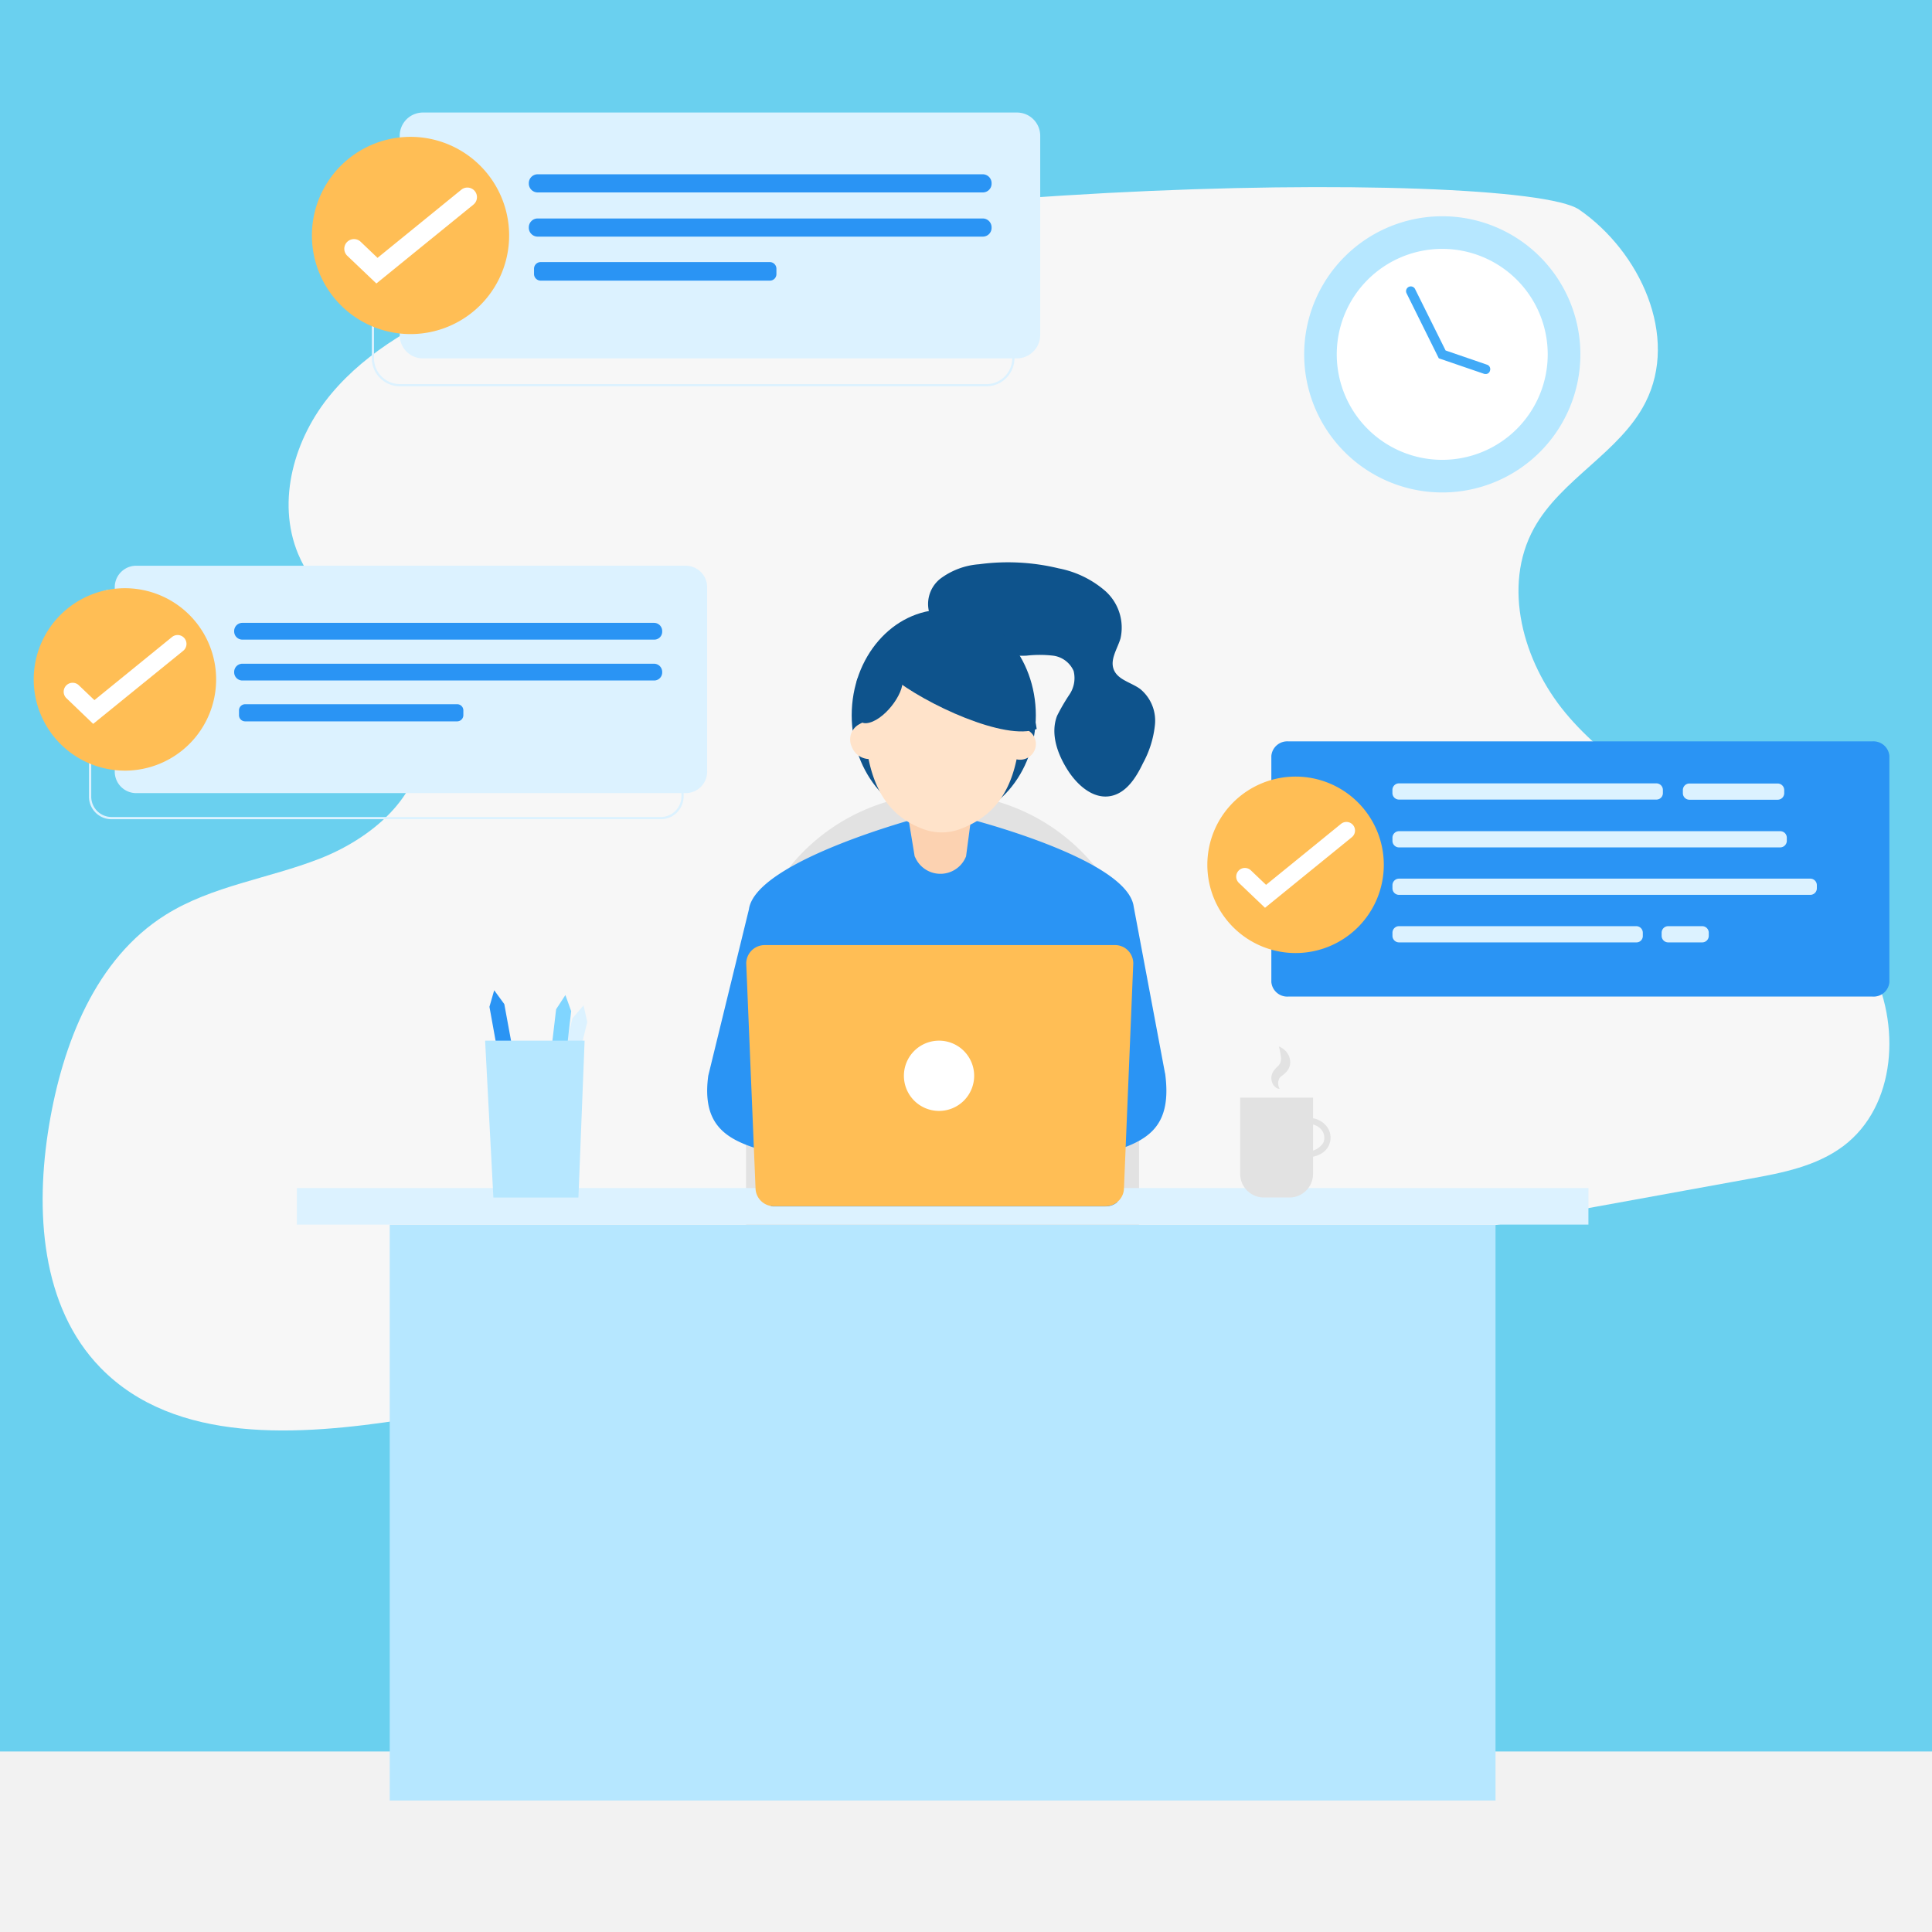 <svg xmlns="http://www.w3.org/2000/svg" xmlns:xlink="http://www.w3.org/1999/xlink" width="220" height="220" viewBox="0 0 220 220">
  <rect x="0" y="0" width="220" height="220" fill="#333333" stroke="none"/>
  <defs>
    <clipPath id="clip-path">
      <rect id="長方形_59815" data-name="長方形 59815" width="327" height="218" fill="#6ad0ef"/>
    </clipPath>
    <clipPath id="clip-_10月">
      <rect width="220" height="220"/>
    </clipPath>
  </defs>
  <g id="_10月" data-name="10月" clip-path="url(#clip-_10月)">
    <rect width="220" height="220" fill="#fff"/>
    <rect id="長方形_59792" data-name="長方形 59792" width="220" height="220" fill="#6ad0ef"/>
    <g id="マスクグループ_114" data-name="マスクグループ 114" transform="translate(-59 2)" clip-path="url(#clip-path)">
      <g id="グループ_164167" data-name="グループ 164167" transform="translate(-3 14)">
        <g id="グループ_164165" data-name="グループ 164165">
          <path id="パス_46910" data-name="パス 46910" d="M95.139,37.813C89.146,40.424,83.21,43.6,79.018,48.622c-4.192,5-6.275,12.185-3.771,18.221,3.349,8.029,13.984,12.718,14.04,21.421.028,6.232-5.739,11-11.563,13.279s-12.267,3.089-17.556,6.4c-7.991,5-11.732,14.683-13.28,23.976-1.6,9.658-.956,20.636,5.88,27.626,8.5,8.7,22.565,7.721,34.579,5.868,16.065-2.471,32.046-5.391,48.026-8.283q52.543-9.559,105.114-19.119c3.77-.674,7.653-1.432,10.719-3.734,6.049-4.548,6.584-13.926,3.039-20.636-3.517-6.709-10.044-11.258-16.515-15.188s-13.308-7.664-18.147-13.476-7.259-14.431-3.6-21.056c3.1-5.615,9.792-8.619,12.689-14.319,3.826-7.524-.591-17.153-7.541-21.954S126.764,24,95.139,37.813" transform="translate(20.698 -19.774)" fill="#f7f7f7"/>
          <path id="パス_46911" data-name="パス 46911" d="M261.941,220.939H34.548c-1.378,0-2.522-1.459-2.522-3.216V203.043c0-1.757,1.143-3.216,2.522-3.216H261.941c1.377,0,2.522,1.459,2.522,3.216v14.681c0,1.757-1.144,3.216-2.522,3.216" transform="translate(23.756 -16.383)" fill="#f2f2f2"/>
          <path id="パス_46912" data-name="パス 46912" d="M163.825,81.972h0A22.446,22.446,0,0,1,186.2,104.35v37.185a2.829,2.829,0,0,1-2.821,2.821H144.268a2.829,2.829,0,0,1-2.821-2.821V104.35a22.446,22.446,0,0,1,22.378-22.378" transform="translate(5.502 -7.605)" fill="#e2e2e2"/>
          <path id="パス_46913" data-name="パス 46913" d="M112.949,117.047l-1.716.329-1.645-9.1.54-1.88,1.152,1.575Z" transform="translate(8.146 -9.632)" fill="#2a94f4"/>
          <path id="パス_46914" data-name="パス 46914" d="M119.174,119.129l-1.692-.4,2.209-8.979,1.269-1.481.423,1.9Z" transform="translate(7.491 -9.787)" fill="#dcf2ff"/>
          <path id="パス_46915" data-name="パス 46915" d="M118.427,117.989l-1.74-.188,1.081-9.191,1.058-1.622.658,1.834Z" transform="translate(7.557 -9.681)" fill="#80d5ff"/>
          <rect id="長方形_59793" data-name="長方形 59793" width="147.074" height="4.161" transform="translate(95.803 119.285)" fill="#dcf2ff"/>
          <rect id="長方形_59794" data-name="長方形 59794" width="125.918" height="65.556" transform="translate(106.38 123.469)" fill="#b6e7ff"/>
          <path id="パス_46916" data-name="パス 46916" d="M164.333,59.469a3.675,3.675,0,0,1,1.057-4.325,8.367,8.367,0,0,1,4.443-1.669,24.566,24.566,0,0,1,9.073.47,11.377,11.377,0,0,1,5.312,2.585,5.59,5.59,0,0,1,1.716,5.406c-.353,1.176-1.2,2.351-.776,3.5.447,1.2,1.974,1.481,3.009,2.234a4.661,4.661,0,0,1,1.692,4.089,11.57,11.57,0,0,1-1.363,4.372c-.776,1.622-1.881,3.385-3.667,3.737-2.045.4-3.9-1.316-4.983-3.078-1.128-1.81-1.9-4.067-1.128-6.064a22.266,22.266,0,0,1,1.41-2.421,3.342,3.342,0,0,0,.47-2.68,2.961,2.961,0,0,0-2.327-1.74,13.3,13.3,0,0,0-3.056,0,16.822,16.822,0,0,1-11.494-3.973" transform="translate(3.656 -5.223)" fill="#0e538c"/>
          <path id="パス_46917" data-name="パス 46917" d="M165.055,59.134c5.79,0,10.484,5.389,10.484,12.035S170.845,83.2,165.055,83.2s-10.484-5.389-10.484-12.034,4.693-12.035,10.484-12.035" transform="translate(4.413 -5.711)" fill="#0e538c"/>
          <path id="パス_46918" data-name="パス 46918" d="M188.764,114.093l-3.573-19.016c-.752-5.5-19.251-10.108-19.251-10.108h-5.218s-18.593,4.936-19.345,10.437l-4.63,18.945c-1.152,8.6,5.994,7.968,13.679,10.506l10.3,3.362a2.729,2.729,0,0,0,2.609-2.821,2.73,2.73,0,0,0,2.609,2.821l10.3-3.362c7.687-2.538,13.68-2.162,12.529-10.765" transform="translate(5.903 -7.854)" fill="#2a94f4"/>
          <path id="パス_46919" data-name="パス 46919" d="M184.6,100.862v.164l-.705,29.053a2.019,2.019,0,0,1-1.34.47h-37.75a1.428,1.428,0,0,1-.329-.024l-.775-29.663Z" transform="translate(5.316 -9.172)" fill="#2a94f4"/>
          <path id="パス_46920" data-name="パス 46920" d="M160.979,81.192l1.293,7.851.094.188a3.137,3.137,0,0,0,5.759-.188l1.058-7.968Z" transform="translate(3.882 -7.531)" fill="#fcd2b1"/>
          <path id="パス_46921" data-name="パス 46921" d="M173.954,71.139c0,8.532-2.962,11.658-6.84,13.139a6.024,6.024,0,0,1-4.207.047c-3.808-1.387-6.746-4.7-6.746-13.162,0-5.43,4-9.825,8.908-9.825,4.89-.048,8.885,4.372,8.885,9.8" transform="translate(4.282 -5.894)" fill="#ffe3ca"/>
          <path id="パス_46922" data-name="パス 46922" d="M155.465,73.326a2.151,2.151,0,1,1-.891,2.605,1.964,1.964,0,0,1,.891-2.605" transform="translate(4.428 -6.88)" fill="#ffe3ca"/>
          <path id="パス_46923" data-name="パス 46923" d="M173.8,74.669a1.792,1.792,0,1,1,.891,2.605,1.964,1.964,0,0,1-.891-2.605" transform="translate(2.833 -6.88)" fill="#ffe3ca"/>
          <path id="パス_46924" data-name="パス 46924" d="M185.546,102.878l-1.057,25.551a2.076,2.076,0,0,1-.776,1.621,2.02,2.02,0,0,1-1.34.47h-37.75a1.429,1.429,0,0,1-.329-.024,2.1,2.1,0,0,1-1.763-2.068l-1.058-25.551a2.1,2.1,0,0,1,2.116-2.092h39.888a1.983,1.983,0,0,1,.541.071,3.044,3.044,0,0,1,.423.164,2.109,2.109,0,0,1,1.105,1.857" transform="translate(5.501 -9.166)" fill="#ffbe55"/>
          <path id="パス_46925" data-name="パス 46925" d="M165.053,112.653a4,4,0,1,1-4,4,4,4,0,0,1,4-4" transform="translate(3.876 -10.151)" fill="#fff"/>
          <path id="パス_46926" data-name="パス 46926" d="M159.6,66.967c3.761,3.056,12.928,7.287,16.453,5.876-.705-5.171-6.346-20.919-16.453-5.876" transform="translate(3.997 -5.834)" fill="#0e538c"/>
          <path id="パス_46927" data-name="パス 46927" d="M160.389,67.151c.235,1.645-2.209,4.819-4.114,4.983-2,.188-1.057-4.983-1.057-4.983l3.737-4.913,4.631-2.233,5.03,1.269Z" transform="translate(4.379 -5.783)" fill="#0e538c"/>
          <path id="パス_46928" data-name="パス 46928" d="M208.4,131.1h-2.891a2.7,2.7,0,0,1-2.7-2.7v-8.673h8.3V128.4a2.689,2.689,0,0,1-2.7,2.7" transform="translate(0.411 -10.738)" fill="#e2e2e2"/>
          <path id="パス_46929" data-name="パス 46929" d="M207.621,118.189a.613.613,0,0,1-.4-.117,1.925,1.925,0,0,1-.305-.305,1.513,1.513,0,0,1-.235-.87,1.471,1.471,0,0,1,.376-.893c.188-.235.376-.376.47-.493a.926.926,0,0,0,.189-.329,1.571,1.571,0,0,0,.07-.493,7.05,7.05,0,0,0-.259-1.317,2.073,2.073,0,0,1,.658.4,1.9,1.9,0,0,1,.493.682,1.824,1.824,0,0,1,.141.893,1.932,1.932,0,0,1-.141.493,1.884,1.884,0,0,1-.282.423,3.927,3.927,0,0,1-.541.47,1.124,1.124,0,0,0-.282.305,1.2,1.2,0,0,0-.117.517,1.271,1.271,0,0,0,.164.635" transform="translate(0.091 -10.211)" fill="#e2e2e2"/>
          <path id="パス_46930" data-name="パス 46930" d="M210.8,126.754v-.705a2.2,2.2,0,0,0,2.116-.94,1.42,1.42,0,0,0-.165-1.481,1.782,1.782,0,0,0-1.88-.611l-.117-.705a2.546,2.546,0,0,1,2.562.893,2.1,2.1,0,0,1,.235,2.209c-.259.517-.94,1.34-2.75,1.34" transform="translate(-0.248 -10.948)" fill="#e2e2e2"/>
          <path id="パス_46931" data-name="パス 46931" d="M119.674,130.517H109.99l-.941-17.864h11.33Z" transform="translate(8.191 -10.151)" fill="#b6e7ff"/>
          <path id="パス_46932" data-name="パス 46932" d="M198.568,13.816a15.725,15.725,0,1,1-15.725,15.725,15.725,15.725,0,0,1,15.725-15.725" transform="translate(27.666 -5.19)" fill="#b6e7ff"/>
          <path id="パス_46933" data-name="パス 46933" d="M198.9,17.866a12.011,12.011,0,1,1-12.011,12.011A12.011,12.011,0,0,1,198.9,17.866" transform="translate(27.33 -5.526)" fill="#fff"/>
          <path id="パス_46934" data-name="パス 46934" d="M204.554,32.5a.51.51,0,0,1-.188-.024l-5.147-1.763-3.667-7.4a.541.541,0,1,1,.964-.493l3.478,7,4.725,1.622a.532.532,0,0,1,.329.681.483.483,0,0,1-.493.376" transform="translate(26.618 -5.911)" fill="#41aaf7"/>
          <g id="グループ_164170" data-name="グループ 164170" transform="translate(1.424 -3.185)">
            <path id="長方形_59795" data-name="長方形 59795" d="M3.076-.128H69.86a3.207,3.207,0,0,1,3.2,3.2V24.92a3.208,3.208,0,0,1-3.2,3.2H3.076a3.208,3.208,0,0,1-3.2-3.2V3.076A3.208,3.208,0,0,1,3.076-.128Zm66.783,28a2.951,2.951,0,0,0,2.948-2.948V3.075A2.95,2.95,0,0,0,69.86.128H3.076A2.951,2.951,0,0,0,.128,3.076V24.92a2.951,2.951,0,0,0,2.948,2.948Z" transform="translate(103.037 3.054)" fill="#dcf2ff"/>
            <path id="パス_46951" data-name="パス 46951" d="M159.2,36.507H91.565a2.645,2.645,0,0,1-2.637-2.637V11.148a2.645,2.645,0,0,1,2.637-2.637h67.662a2.645,2.645,0,0,1,2.636,2.637V33.87a2.677,2.677,0,0,1-2.659,2.637" transform="translate(17.164 -8.511)" fill="#dcf2ff"/>
            <path id="パス_46952" data-name="パス 46952" d="M157.761,18.778H107.087a1.008,1.008,0,0,1-1.011-1.011v-.044a1.008,1.008,0,0,1,1.011-1.011h50.674a1.008,1.008,0,0,1,1.011,1.011v.044a.994.994,0,0,1-1.011,1.011" transform="translate(14.717 -9.681)" fill="#2a94f4"/>
            <path id="パス_46953" data-name="パス 46953" d="M157.761,24.648H107.087a1.008,1.008,0,0,1-1.011-1.011v-.044a1.008,1.008,0,0,1,1.011-1.011h50.674a1.008,1.008,0,0,1,1.011,1.011v.044a.994.994,0,0,1-1.011,1.011" transform="translate(14.717 -10.519)" fill="#2a94f4"/>
            <path id="パス_46954" data-name="パス 46954" d="M133.621,30.485H107.515a.755.755,0,0,1-.747-.747v-.616a.755.755,0,0,1,.747-.748h26.107a.755.755,0,0,1,.747.748v.616a.74.74,0,0,1-.747.747" transform="translate(14.619 -11.345)" fill="#2a94f4"/>
            <path id="パス_46955" data-name="パス 46955" d="M88.5,11.74A11.229,11.229,0,1,1,77.266,22.969,11.23,11.23,0,0,1,88.5,11.74" transform="translate(18.828 -8.971)" fill="#ffbe55"/>
            <path id="パス_46956" data-name="パス 46956" d="M85.218,29.4,81.9,26.239a1.1,1.1,0,1,1,1.538-1.582l1.912,1.824,9.537-7.757a1.093,1.093,0,0,1,1.385,1.692Z" transform="translate(18.216 -9.933)" fill="#fff"/>
          </g>
          <g id="グループ_164169" data-name="グループ 164169" transform="translate(1.933 -1.305)">
            <path id="パス_46957" data-name="パス 46957" d="M117.532,88.488H54.97A2.57,2.57,0,0,1,52.4,85.921V64.905a2.57,2.57,0,0,1,2.567-2.567h62.582a2.57,2.57,0,0,1,2.566,2.567V85.921A2.607,2.607,0,0,1,117.532,88.488ZM54.97,62.594a2.314,2.314,0,0,0-2.311,2.311V85.921a2.314,2.314,0,0,0,2.311,2.311h62.561a2.349,2.349,0,0,0,2.331-2.313V64.905a2.313,2.313,0,0,0-2.31-2.311Z" transform="translate(17.798 -9.895)" fill="#dcf2ff"/>
            <g id="グループ_164168" data-name="グループ 164168" transform="translate(63.906 49.725)">
              <path id="パス_46958" data-name="パス 46958" d="M121.088,84.771H58.507a2.446,2.446,0,0,1-2.439-2.439V61.316a2.446,2.446,0,0,1,2.439-2.439h62.581a2.446,2.446,0,0,1,2.439,2.439V82.332a2.446,2.446,0,0,1-2.439,2.439" transform="translate(-46.84 -58.877)" fill="#dcf2ff"/>
              <path id="パス_46959" data-name="パス 46959" d="M121.042,68.99H74.151a.932.932,0,0,1-.935-.935v-.04a.932.932,0,0,1,.935-.935h46.87a.932.932,0,0,1,.935.935v.04a.9.9,0,0,1-.914.935" transform="translate(-50.39 -60.575)" fill="#2a94f4"/>
              <path id="パス_46960" data-name="パス 46960" d="M121.042,74.86H74.151a.932.932,0,0,1-.935-.935v-.04a.932.932,0,0,1,.935-.935h46.87a.932.932,0,0,1,.935.935v.04a.915.915,0,0,1-.914.935" transform="translate(-50.39 -61.79)" fill="#2a94f4"/>
              <path id="パス_46961" data-name="パス 46961" d="M98.766,80.718H74.6a.7.7,0,0,1-.691-.691v-.569a.7.7,0,0,1,.691-.691H98.766a.7.7,0,0,1,.691.691v.569a.711.711,0,0,1-.691.691" transform="translate(-50.533 -62.995)" fill="#2a94f4"/>
              <path id="パス_46962" data-name="パス 46962" d="M54.817,62.107A10.386,10.386,0,1,1,44.431,72.493,10.386,10.386,0,0,1,54.817,62.107" transform="translate(-44.431 -59.546)" fill="#ffbe55"/>
              <path id="パス_46963" data-name="パス 46963" d="M52.089,78.95,49.04,76.023a1.02,1.02,0,0,1,1.423-1.463l1.768,1.687,8.822-7.175a1.011,1.011,0,1,1,1.28,1.565Z" transform="translate(-45.319 -60.942)" fill="#fff"/>
            </g>
          </g>
          <g id="グループ_164171" data-name="グループ 164171" transform="translate(-0.894 5.791)">
            <path id="パス_46964" data-name="パス 46964" d="M271.667,85.681H205.158a1.821,1.821,0,0,1-1.934-1.651V58.273a1.821,1.821,0,0,1,1.934-1.651h66.508a1.821,1.821,0,0,1,1.935,1.651V84.049a1.806,1.806,0,0,1-1.935,1.632" transform="translate(4.44 6.009)" fill="#2a94f4"/>
            <path id="パス_46965" data-name="パス 46965" d="M251.248,64.7h-29.3a.747.747,0,0,1-.747-.747V63.6a.747.747,0,0,1,.747-.747h29.3A.747.747,0,0,1,252,63.6v.354a.735.735,0,0,1-.747.747" transform="translate(0.25 4.558)" fill="#dcf2ff"/>
            <path id="パス_46966" data-name="パス 46966" d="M265.364,71.8H221.953a.747.747,0,0,1-.747-.747V70.7a.747.747,0,0,1,.747-.747h43.411a.747.747,0,0,1,.747.747v.354a.76.76,0,0,1-.747.747" transform="translate(0.25 2.904)" fill="#dcf2ff"/>
            <path id="パス_46967" data-name="パス 46967" d="M268.785,78.847H221.953a.747.747,0,0,1-.747-.747v-.354a.747.747,0,0,1,.747-.747h46.832a.747.747,0,0,1,.747.747V78.1a.747.747,0,0,1-.747.747" transform="translate(0.25 1.262)" fill="#dcf2ff"/>
            <path id="パス_46968" data-name="パス 46968" d="M248.967,85.9H221.953a.747.747,0,0,1-.747-.747V84.8a.747.747,0,0,1,.747-.747h27.014a.747.747,0,0,1,.747.747v.354a.723.723,0,0,1-.747.747" transform="translate(0.25 -0.38)" fill="#dcf2ff"/>
            <path id="パス_46969" data-name="パス 46969" d="M265.787,85.9h-3.873a.746.746,0,0,1-.747-.747V84.8a.746.746,0,0,1,.747-.747h3.873a.747.747,0,0,1,.747.747v.354a.747.747,0,0,1-.747.747" transform="translate(-9.06 -0.38)" fill="#dcf2ff"/>
            <path id="パス_46970" data-name="パス 46970" d="M275.113,64.724H265.066a.747.747,0,0,1-.747-.747v-.354a.747.747,0,0,1,.747-.747h10.047a.747.747,0,0,1,.747.747v.354a.747.747,0,0,1-.747.747" transform="translate(-9.794 4.552)" fill="#dcf2ff"/>
            <path id="パス_46971" data-name="パス 46971" d="M203.771,61.848a10.047,10.047,0,1,1-10.047,10.047,10.047,10.047,0,0,1,10.047-10.047" transform="translate(6.652 4.792)" fill="#ffbe55"/>
            <path id="パス_46972" data-name="パス 46972" d="M201.291,78.36l-2.968-2.831a.987.987,0,1,1,1.376-1.415l1.711,1.632,8.533-6.94a.978.978,0,0,1,1.239,1.514Z" transform="translate(5.652 3.221)" fill="#fff"/>
          </g>
        </g>
      </g>
    </g>
  </g>
</svg>
